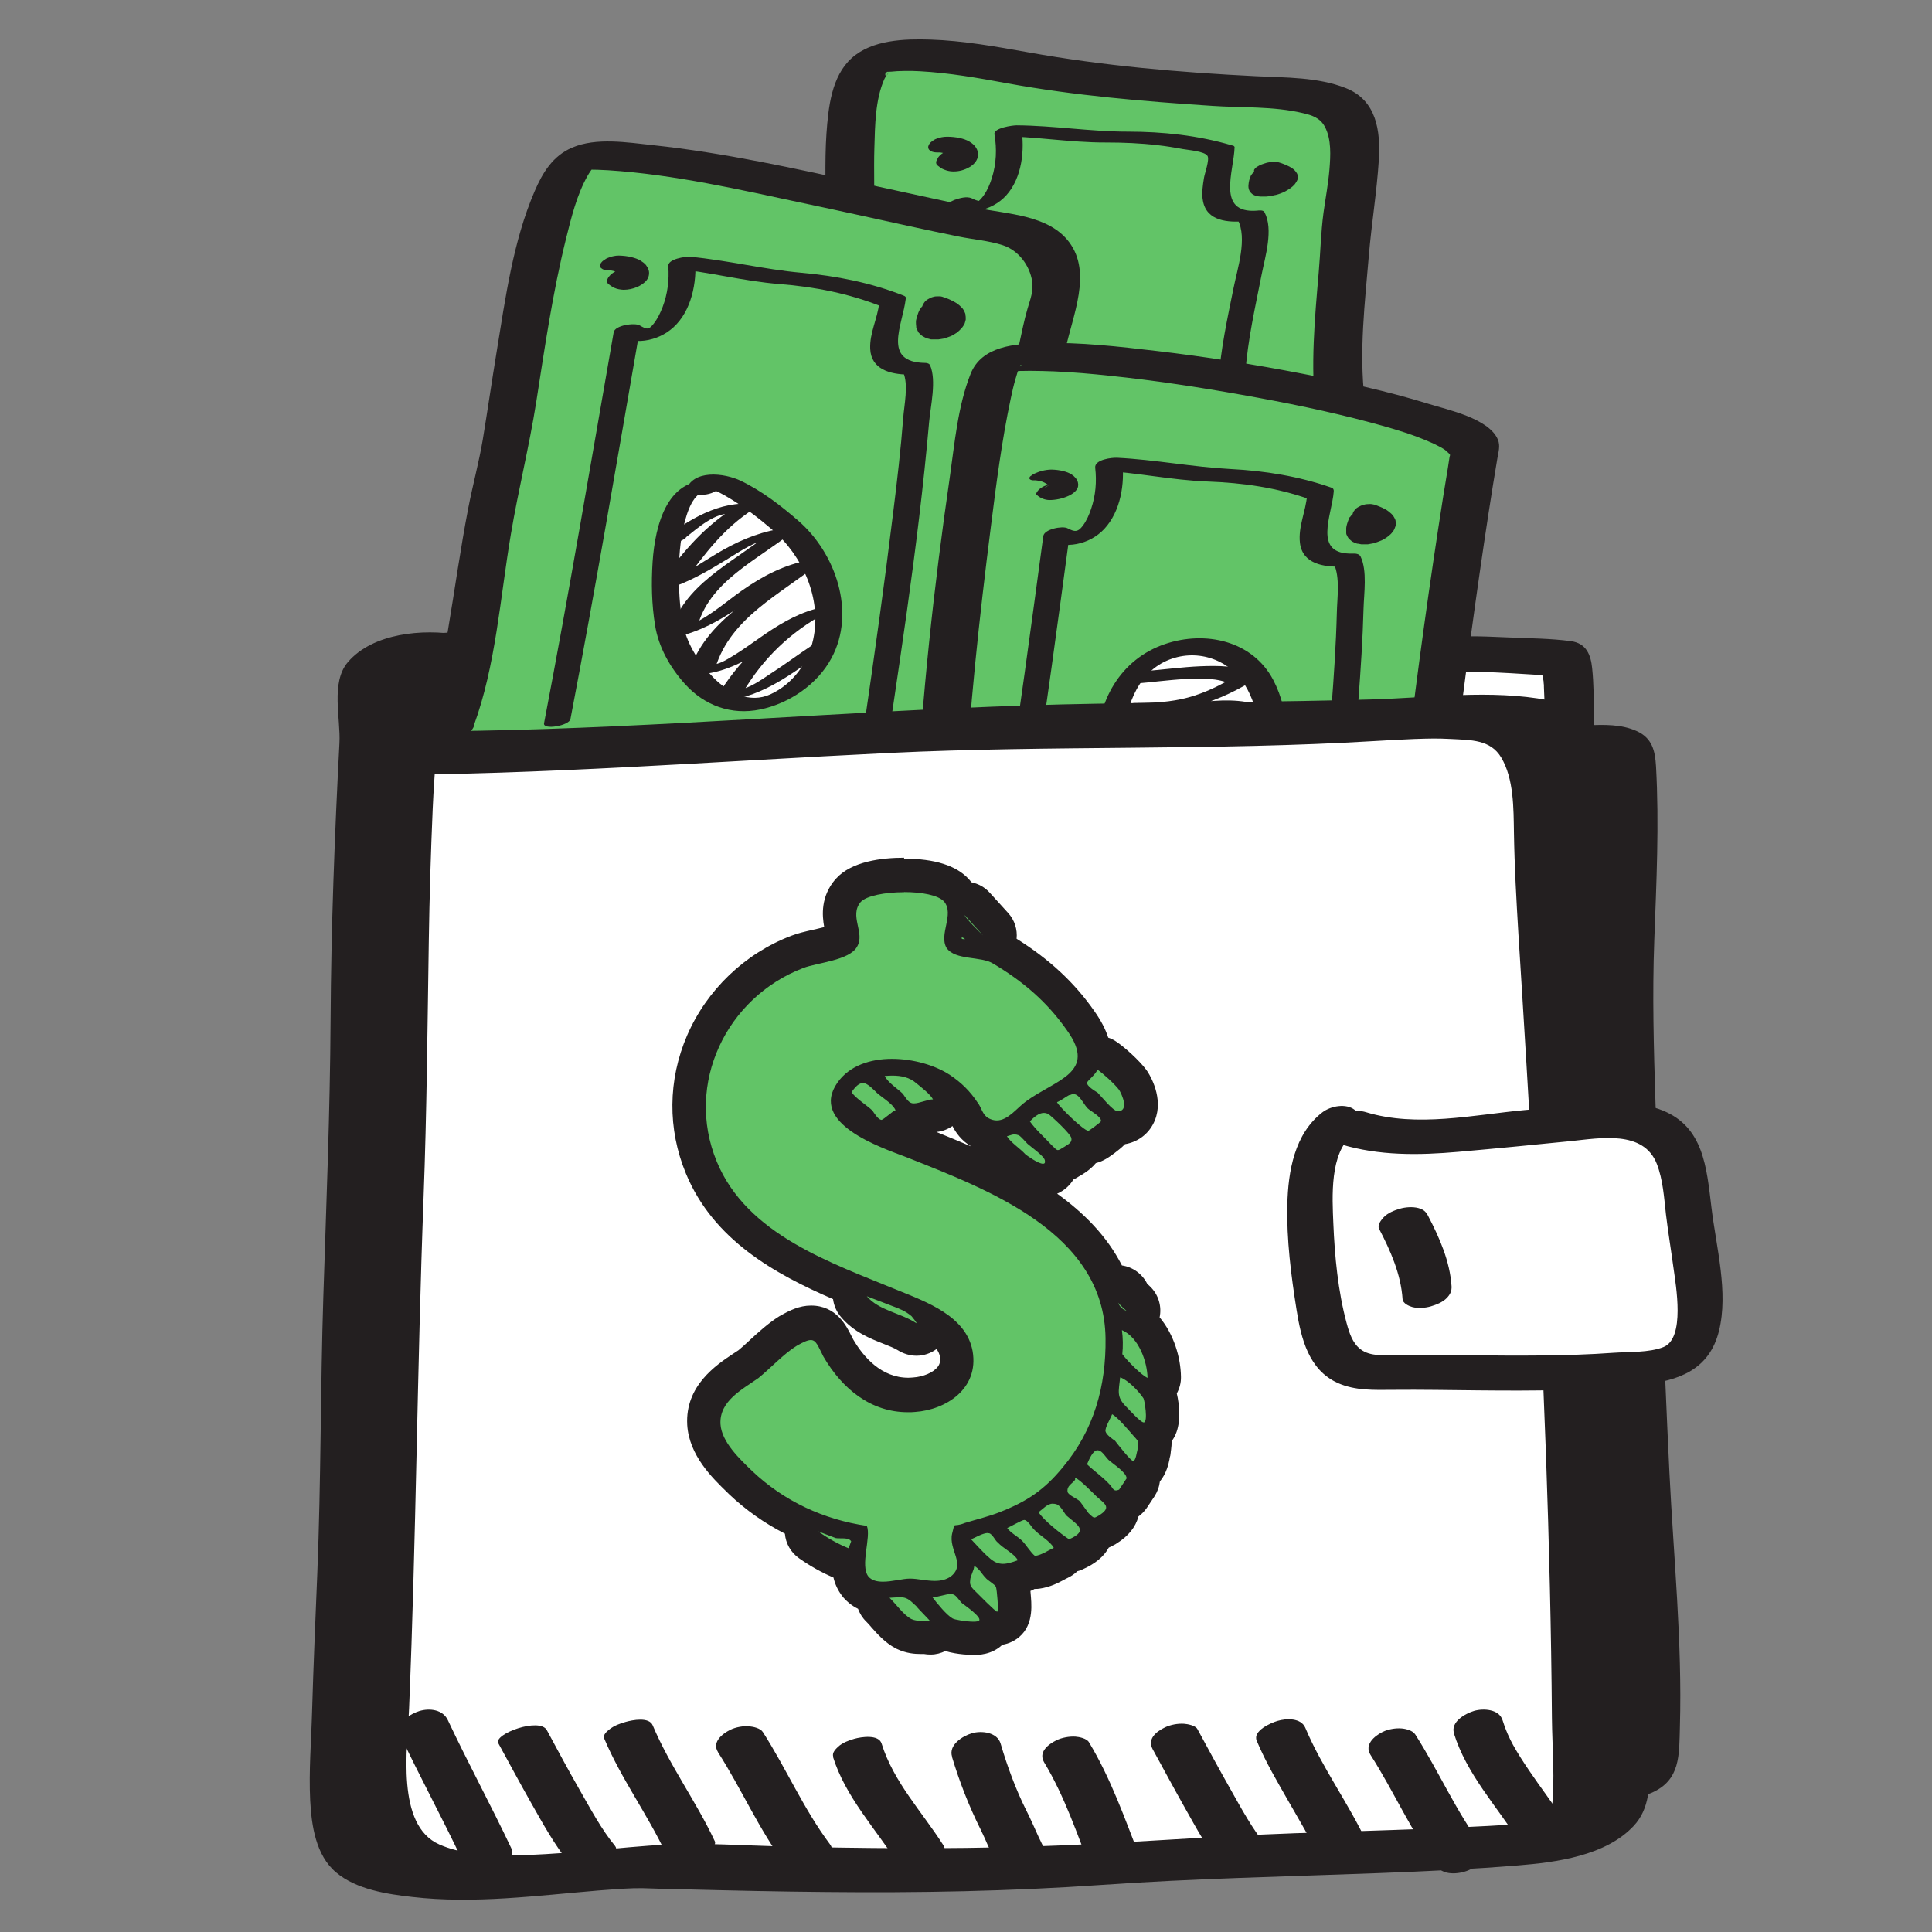 <svg xmlns="http://www.w3.org/2000/svg" id="Layer_1" viewBox="0 0 144 144"><rect x="0" y="0" width="144" height="144" fill="#808080" stroke="none"/><defs><style>.cls-1,.cls-2{fill:#231f20;}.cls-3,.cls-4{fill:#62c467;}.cls-4,.cls-2,.cls-5{fill-rule:evenodd;}.cls-5{fill:#fff;}</style></defs><g><path class="cls-5" d="m104.48,52.77c-.26-3.85-.67-4.54,11.97-3.66.79.05.35,5.49.79,8.08"></path><path class="cls-1" d="m106.3,52.29c-.02-.23-.03-.47-.05-.7.03.46,0,.05,0-.05,0-.12,0-.24-.01-.36,0-.34.09-.68.1-1.01,0-.06-.18.34-.02.09.03-.05.08-.13.1-.19.04-.14-.29.37-.06.12.21-.23-.37.3-.12.1.26-.21.14.05-.16.08.06,0,.19-.08.24-.12.14-.09-.58.17-.13.05.13-.03.27-.07.4-.1.42-.11-.46.05-.07.01.13-.01.26-.04.39-.05.38-.04.75-.06,1.13-.08.42-.01.84-.02,1.26-.02.08,0,.34,0-.04,0,.15,0,.3,0,.45,0,.27,0,.53.01.8.02,1.37.05,2.75.13,4.12.22.35.02.71.09,1.05.07.59-.03-.97-.7-.75-.39.1.14-.07-.15-.07-.16.02.31.16.65.19.97,0,.08.01.16.02.24.01.15.01.17,0,.05,0,.09.01.18.01.27.01.25.02.49.03.74.02.64.03,1.29.04,1.93.03,1.21.05,2.43.25,3.63.14.88,1.51.89,2.14.72.76-.2,1.64-.81,1.49-1.7-.36-2.21-.12-4.55-.36-6.86-.1-1-.43-1.86-1.57-2.02-1.52-.21-3.11-.21-4.64-.28-2.09-.09-4.24-.2-6.31.19-1.3.25-2.68.86-3.3,2.1-.51,1.04-.28,2.32-.21,3.42.02.34.5.62.76.71.42.15.95.12,1.38,0,.83-.22,1.55-.79,1.49-1.7h0Z"></path></g><g><g><g><path class="cls-4" d="m63.3,16.29c.13-2.54-.5-10.55,1.92-11.71,3.02-1.45,12.12.94,15.44,1.29,3.97.41,7.88.71,11.81.95,2,.13,6.2.07,7.52,1.32,1.88,1.78.49,6.5.4,8.35-.21,4.44-1.06,9.28-.49,13.77-6.46.82-14.7-1.04-21.36-1.73"></path><path class="cls-1" d="m65.13,16.1c.07-1.68-.01-3.37.04-5.06s.06-3.61.75-5.16c.11-.24.31-.43.39-.62-.37.8-.43.05-.17.14-.19-.07.12-.04.29-.06.49-.06,1.46-.07,2.13-.03,2.19.12,4.36.5,6.52.9,5.05.92,10.12,1.34,15.25,1.68,2.22.15,4.6.02,6.78.54.69.16,1.29.36,1.64,1.02.5.94.42,2.17.34,3.18-.09,1.07-.29,2.13-.44,3.2-.2,1.48-.23,2.99-.36,4.47-.3,3.48-.62,6.96-.22,10.44l2.03-1.64c-6.96.82-14-1-20.9-1.74-.79-.08-2,.29-2.38,1.05s.35,1.21,1.04,1.28c7.23.77,14.52,2.58,21.82,1.72.81-.1,2.15-.61,2.03-1.64-.42-3.59.02-7.18.32-10.76.2-2.36.59-4.71.74-7.07.14-2.21-.18-4.47-2.45-5.37-2.09-.83-4.48-.78-6.69-.89-5.7-.28-11.37-.77-16.99-1.78-2.41-.43-4.85-.87-7.3-.95-1.93-.06-4.34.01-5.86,1.38s-1.74,3.71-1.88,5.62c-.15,2.17-.02,4.35-.11,6.52-.07,1.68,3.6,1.03,3.66-.37h0Z"></path></g><g><path class="cls-4" d="m33.48,54.35c1.5-3.95,2.56-14.91,3.8-19.39,1-3.61,2.77-23.1,6.41-23.33,6.36-.39,23.16,4.01,31.82,5.59,2.4.44,3.88,2.99,2.99,5.14-.76,1.84-6.5,32.07-6.9,38.02"></path><path class="cls-1" d="m35.3,54.12c1.66-4.51,1.98-9.61,2.78-14.32.55-3.28,1.36-6.5,1.88-9.79.64-4.09,1.23-8.2,2.23-12.23.39-1.57.8-3.25,1.6-4.67.14-.25.31-.48.48-.72.06-.08.27-.15.03-.04-.64.27-1.58.3-.53.29.52,0,1.03.02,1.55.05,4.9.31,9.79,1.44,14.59,2.46,2.62.55,5.23,1.13,7.84,1.7,1.23.27,2.47.53,3.7.78,1.07.22,2.26.31,3.3.65,1.16.38,2,1.5,2.18,2.69.11.73-.14,1.34-.34,2.02-.26.88-.43,1.78-.63,2.68-.77,3.56-1.46,7.14-2.14,10.72-.91,4.78-1.78,9.58-2.59,14.38-.55,3.26-1.18,6.55-1.42,9.86-.1,1.45,3.55.74,3.63-.46.22-3.05.79-6.09,1.29-9.11.75-4.51,1.56-9.01,2.41-13.51.72-3.84,1.46-7.68,2.27-11.5.54-2.54,2-5.71.28-8-1.53-2.04-4.6-2.08-6.89-2.56-2.74-.57-5.48-1.18-8.21-1.77-5.26-1.14-10.56-2.33-15.92-2.9-1.89-.2-4.22-.59-6.02.18-1.44.61-2.21,1.87-2.8,3.25-1.61,3.73-2.18,7.98-2.83,11.95-.36,2.2-.68,4.4-1.04,6.59-.29,1.71-.75,3.38-1.08,5.09-.58,3.01-1,6.05-1.51,9.08-.43,2.55-.8,5.2-1.7,7.64-.43,1.18,3.19.74,3.63-.46h0Z"></path></g><g><path class="cls-4" d="m104.86,65.48c-11.61-2.19-23.22-3.31-34.8-5.39.36-7.31,2.82-32.18,4.48-33.1,3.32-1.86,35.87,3.5,35.34,6.66-1.65,9.81-3.25,22.21-4.25,32.1"></path><path class="cls-1" d="m105.98,64.49c-11.54-2.16-23.24-3.33-34.8-5.39l.71.76c.35-6.9,1.1-13.81,1.97-20.66.4-3.18.81-6.38,1.48-9.52.1-.48.21-.96.35-1.44.05-.18.11-.35.16-.53.03-.1.18-.63.12-.34.05-.24.34-.2-.03-.04s-.6.35-.8.42c.29-.1.32-.06-.02,0,.22-.03.43-.06.65-.08.08,0,.16-.01.25-.02.44-.03-.39.01.08,0,.22,0,.44-.01.67-.01.6,0,1.2.02,1.79.04,1.39.06,2.79.18,4.18.33,3.29.34,6.57.84,9.83,1.42s6.39,1.21,9.54,2.05c1.19.32,2.37.65,3.52,1.08.42.16.84.33,1.25.52.18.09.35.18.53.27.15.08.41.27.29.18.11.09.21.2.31.28.16.13.01-.11.07.13.02.09-.03.08.01-.11-.08.33-.11.69-.17,1.02-.12.73-.24,1.47-.36,2.2-.5,3.18-.97,6.36-1.41,9.55-.89,6.44-1.67,12.9-2.32,19.37-.15,1.45,3.51.78,3.64-.45.62-6.1,1.35-12.2,2.18-18.28.41-3.01.84-6.01,1.3-9.01.21-1.35.42-2.69.65-4.04.08-.49.24-.96.04-1.43-.67-1.58-3.76-2.22-5.17-2.66-3.07-.95-6.22-1.63-9.37-2.24-3.61-.7-7.24-1.27-10.9-1.7-2.82-.33-5.69-.66-8.54-.59-1.97.05-4.49.2-5.32,2.3-.95,2.39-1.19,5.19-1.55,7.71-1.19,8.18-2.09,16.47-2.51,24.73-.02.45.27.68.71.76,11.56,2.06,23.26,3.23,34.8,5.39.84.16,1.95-.08,2.57-.69.53-.51.44-1.14-.35-1.29h0Z"></path></g></g><g><path class="cls-5" d="m90.02,61.33c3.13,2.47,4.83-3.48,4.86-5.63.06-4.6-2.05-7.84-6.37-7.44-4.58.43-6.56,5.11-5.37,9.69.28,1.07,1.9,4.41,3.48,2.61"></path><path class="cls-1" d="m89.24,61.86c1.15.87,2.65.92,3.86.12,1.09-.72,1.7-1.96,2.13-3.16.94-2.59.97-5.68-.34-8.16-1.55-2.92-5.06-3.67-8.05-2.66-3.33,1.12-5.12,4.3-5.04,7.71.04,1.64.41,3.21,1.33,4.58.41.6.96,1.17,1.69,1.36.96.24,1.96-.18,2.61-.88.3-.33.2-.69-.22-.82-.44-.14-1.1.04-1.42.38.05-.06-.15.16-.15.16l.21-.05c.2.02.22.02.06-.02-.12-.13-.33-.22-.46-.36-.38-.39-.68-.88-.92-1.36-.5-1.04-.71-2.22-.73-3.37-.03-2.33.86-5.06,3.15-6.08,2.14-.95,4.6-.18,5.83,1.79,1.15,1.85,1.33,4.37.87,6.46-.24,1.08-.6,2.2-1.24,3.11-.14.2-.3.38-.48.54-.12.11-.19.13-.18.12-.12.04.18.03-.07,0,.15.01-.14-.05-.15-.05-.27-.11-.5-.26-.73-.43-.6-.45-2.41.41-1.57,1.05h0Z"></path></g><path class="cls-1" d="m93.63,59.54c-2.9-.43-6.01.56-8.8-.6l-.98.87c3.6-.66,8.17-.28,10.77-3.39.12-.15.11-.34-.1-.39-1.77-.4-3.56-.22-5.34,0s-3.43.45-5.09-.11l-.98.87c3.96-.7,8.44-.46,11.48-3.56.07-.07.15-.26.02-.33-1.46-.79-3.15-.76-4.75-.61s-3.29.52-4.85.16l-1.23.9c3.38.01,6.58-.77,9.47-2.54.23-.14.63-.43.22-.63-1.21-.58-2.7-.57-4.01-.52-1.38.06-2.75.25-4.12.36-.41.03-1.07.14-1.33.51s.22.46.5.43c1.27-.1,2.54-.28,3.82-.35,1.17-.06,2.44-.1,3.53.42l.22-.63c-1.11.68-2.28,1.25-3.54,1.59s-2.6.41-3.91.41c-.38,0-.89.14-1.2.39-.16.13-.37.43-.03.51,1.64.38,3.31.17,4.96,0,1.43-.15,3.08-.39,4.4.33l.02-.33c-2.37,2.42-6.23,2.05-9.31,2.6-.34.06-.76.17-1.01.42-.16.15-.23.36.04.45,1.73.58,3.55.48,5.33.27,1.68-.19,3.43-.55,5.1-.17l-.1-.39c-.97,1.16-2.37,1.58-3.81,1.82-1.59.26-3.21.32-4.79.61-.23.04-1.7.57-.98.87,2.94,1.22,6.11.21,9.15.67.45.07,1.06-.1,1.42-.38.31-.25.25-.49-.15-.55h0Z"></path><path class="cls-1" d="m42.52,53.58c1.86-9.69,3.5-19.42,5.19-29.14l-1.93.52c1.4.79,3.21.53,4.41-.56,1.35-1.23,1.76-3.34,1.62-5.09l-1.64.7c2.66.25,5.25.95,7.92,1.16s5.18.71,7.61,1.67l-.17-.24c-.13,1.15-.72,2.22-.67,3.4.07,1.54,1.5,1.9,2.82,1.92l-.36-.17c.41.93.07,2.45,0,3.41-.18,2.33-.45,4.66-.74,6.98-.66,5.41-1.42,10.82-2.21,16.22-.28,1.9-.56,3.8-.84,5.7-.08.54,1.9.19,1.98-.33,1.38-9.39,2.91-18.8,3.74-28.26.1-1.17.57-3.12.07-4.25-.06-.13-.24-.17-.36-.17-3.24-.04-1.68-2.82-1.45-4.78.02-.15-.03-.18-.17-.24-2.43-.96-5.02-1.47-7.62-1.7-2.78-.25-5.49-.93-8.27-1.19-.36-.03-1.69.16-1.64.7.08,1.03-.05,2.06-.42,3.04-.17.44-.38.88-.67,1.25-.38.47-.49.44-1.05.12-.37-.21-1.84-.01-1.93.52-1.7,9.72-3.33,19.45-5.19,29.14-.1.52,1.88.19,1.98-.33h0Z"></path><g><path class="cls-5" d="m52.71,36.38c-3.8-.73-3.42,9.42-2.52,11.39,1.92,4.2,5.15,6.12,8.75,3.67,3.82-2.6,3.54-7.82.54-11.4-.7-.84-6.78-5.97-7.38-3.57"></path><path class="cls-1" d="m53.34,35.9c-3.6-.6-4.52,3.28-4.7,5.99-.1,1.56-.07,3.14.18,4.69.26,1.65,1.12,3.17,2.24,4.41,1.46,1.61,3.46,2.33,5.6,1.89s4.26-1.85,5.32-3.84c1.83-3.41.31-7.8-2.46-10.21-1.31-1.14-2.75-2.25-4.32-3-1.19-.57-3.61-.89-4.1.79-.17.58,1.82.3,1.99-.3.1-.35.05-.2-.32-.05-.21.09-.29,0-.19.07.04.03.22.05.27.07.56.16,1.09.46,1.58.76,1.11.67,2.15,1.47,3.13,2.31,2.28,1.96,3.71,5.16,3.05,8.18-.38,1.76-1.53,3.33-3.19,4.09-1.53.7-3.11-.11-4.21-1.21-1.03-1.03-1.95-2.43-2.27-3.87-.25-1.13-.32-2.3-.34-3.45-.02-1.47.07-2.99.46-4.42.16-.57.36-1.17.72-1.65.07-.1.35-.37.35-.37.02-.05.13-.02.05-.03-.01,0-.16.05-.16.06-.06.08-.22,0,.08.05.45.07,1.07-.08,1.42-.38.31-.26.25-.52-.16-.59h0Z"></path></g><path class="cls-1" d="m51.11,40.06c.89-.7,2.22-1.91,3.43-1.76l.07-.38c-2.34,1.51-3.94,3.5-5.54,5.74-.23.32,1.23.04,1.32.01,1.33-.5,2.53-1.21,3.73-1.94,1.1-.67,2.29-1.51,3.6-1.65l-.46-.28c-2.62,2.14-6.45,3.82-7.29,7.42-.09.37.94.13,1.06.09,1.71-.5,3.17-1.4,4.61-2.44,1.28-.93,2.67-2.18,4.28-2.46l-.71-.25c-2.89,2.34-6.66,4.12-7.84,7.92-.06.19.2.2.33.2,1.77,0,3.43-.74,4.89-1.68.75-.48,1.46-1.01,2.2-1.51.64-.43,1.33-.94,2.08-1.16l-.83-.28c-2.8,1.54-5.01,3.59-6.64,6.35-.14.24.49.19.54.19,3.05-.16,5.59-2.41,8.01-4.01.31-.21.26-.37-.11-.39-.43-.03-1.05.14-1.42.38-.97.64-1.9,1.34-2.88,1.97-.78.51-1.76,1.26-2.73,1.31l.54.19c1.53-2.59,3.56-4.52,6.19-5.96.77-.42-.6-.35-.83-.28-1.52.44-2.82,1.25-4.1,2.15-.65.45-1.29.92-1.97,1.33-.5.3-1.05.66-1.64.66l.33.2c1.16-3.73,4.85-5.45,7.68-7.73.44-.35-.62-.26-.71-.25-1.84.32-3.46,1.18-4.98,2.24-1.38.97-2.79,2.29-4.44,2.78l1.06.09c.83-3.53,4.56-5.14,7.13-7.23.35-.29-.33-.3-.46-.28-1.67.18-3.22.79-4.67,1.6s-2.71,1.79-4.21,2.35h1.32c1.47-2.05,2.93-3.96,5.09-5.35.14-.09.4-.34.07-.38-2.55-.31-4.96,1.18-6.88,2.69-.36.28.32.29.46.28.45-.04.98-.18,1.34-.47h0Z"></path><path class="cls-1" d="m46.01,20.29s-.03.02-.04.04l.18-.13s-.02.01-.03.02l.23-.11s-.02,0-.03.01l.26-.09s-.03,0-.04.01l.27-.05s-.04,0-.06,0l.25-.02c-.12,0-.24,0-.35.02-.21.03-.42.09-.62.17-.09.04-.18.08-.27.13-.17.11-.22.15-.35.3-.08.08-.12.19-.17.29-.03.1,0,.18.07.25.14.13.3.24.47.32.22.1.46.14.69.15.34,0,.71-.07,1.02-.21.27-.12.53-.28.71-.51.16-.21.22-.49.15-.74-.04-.14-.12-.27-.2-.38-.11-.14-.25-.23-.4-.33-.21-.13-.44-.2-.67-.26-.31-.08-.63-.11-.95-.12-.13,0-.26.01-.39.04-.14.02-.27.06-.4.12-.12.04-.22.1-.32.18-.09.05-.16.12-.22.2-.07.12-.13.27,0,.39l.13.09c.13.05.26.08.4.07.07,0,.14,0,.2.01l-.22-.02c.19.02.38.05.56.1l-.18-.05c.16.05.32.11.46.2l-.13-.09c.13.08.24.19.32.32l-.07-.12c.06.11.1.23.1.35v-.13c0,.08-.02.16-.05.23l.07-.14s-.05.08-.08.11l.13-.14s-.05.04-.07.06l.18-.13s-.04.02-.06.03l.23-.11s-.04.02-.06.02l.26-.09s-.04.01-.06.02l.27-.05s-.04,0-.07,0l.25-.02s-.06,0-.09,0l.22.02s-.09-.01-.13-.03l.18.05c-.09-.03-.17-.07-.25-.12l.13.09c-.07-.05-.14-.1-.2-.16l.07.25v-.02s-.04.09-.06.14c.02-.05.05-.09.09-.13l-.13.14s.03-.02.04-.03l-.18.13s.03-.02.04-.02l-.23.11s.02,0,.03-.01l-.26.09s.02,0,.03,0l-.27.05s.04,0,.06,0l-.25.02c.23-.01.44-.02.67-.08.29-.08.59-.2.81-.4.1-.09.25-.25.2-.41s-.25-.23-.38-.25c-.25-.04-.51-.02-.74.05s-.49.16-.67.33h0Z"></path><path class="cls-1" d="m68.53,23.12c-.06.11-.1.23-.14.35-.03.09-.05.18-.08.27,0,.03-.01.05-.02.08-.01.05-.02.09-.02.14,0,.04,0,.08,0,.12,0,.08.01.17.02.25,0,.02,0,.04,0,.05,0,.03.01.07.02.1,0,.01.01.03.02.04.03.07.06.13.1.2,0,0,0,.01.01.02.01.03.03.05.05.07,0,.01.02.02.03.03.05.05.11.11.16.16,0,0,.01,0,.02.01.02.02.05.03.07.05,0,0,.01,0,.02.01.07.04.14.08.21.11.01,0,.03.01.04.02.03.01.06.02.08.03.09.02.18.05.28.07.02,0,.03,0,.05,0s.03,0,.05,0c.1,0,.2,0,.3,0,.03,0,.07,0,.1,0s.07,0,.1-.01c.12-.02.25-.04.37-.06.03,0,.07-.02.1-.03.02,0,.03-.01.05-.02.1-.04.2-.07.31-.11.06-.03.13-.05.19-.09.09-.05.18-.11.26-.16.01,0,.03-.02.04-.03.03-.02.05-.04.08-.06.08-.07.16-.15.24-.23.02-.02.04-.05.06-.07,0-.01.02-.02.03-.04.05-.07.1-.14.14-.22.01-.02.03-.05.04-.08,0-.01,0-.03.01-.04.02-.07.04-.14.06-.22,0,0,0-.01,0-.02,0-.03,0-.06,0-.08,0,0,0-.01,0-.02,0-.07,0-.14-.02-.22,0-.01,0-.03,0-.04,0-.03-.01-.06-.02-.09-.03-.09-.08-.18-.13-.27-.02-.03-.04-.06-.06-.09-.07-.08-.15-.16-.23-.23-.03-.03-.07-.06-.11-.09-.09-.07-.18-.13-.28-.18-.19-.1-.38-.2-.58-.27-.08-.03-.15-.06-.23-.08-.12-.05-.24-.07-.36-.06-.14-.01-.27,0-.4.04-.13.03-.26.09-.37.16-.11.06-.2.13-.28.23l-.12.18c-.06.13-.07.26-.04.39l.09.18c.09.11.2.2.34.24.16.05.32.11.48.19.04.02.07.04.11.05l-.19-.1c.12.06.24.14.35.22.02.02.05.04.07.06l-.15-.14c.05.05.1.11.14.17,0,.02.02.03.03.05l-.09-.18c.03.06.05.12.05.18v-.2c-.01.05-.02.11-.03.16l.06-.2c-.01.05-.04.1-.07.15l.12-.18c-.03.05-.07.1-.12.14l.17-.16c-.05.05-.11.1-.18.13l.22-.14c-.06.04-.12.07-.18.09-.02,0-.04.01-.05.02l.26-.1c-.06.02-.13.04-.19.06-.02,0-.04,0-.06.01l.27-.05c-.07.01-.15.02-.22.02h.26c-.06,0-.12,0-.18-.02l.23.06c-.05-.01-.1-.03-.14-.05l.19.1s-.08-.05-.12-.08l.15.14s-.07-.08-.1-.13l.09.18c-.03-.07-.05-.14-.06-.22v.2c0-.1.02-.21.04-.31,0-.03.02-.07.03-.1l-.06.2c.04-.14.1-.27.16-.4.05-.09.07-.19.05-.29,0-.1-.03-.19-.09-.28-.06-.09-.14-.15-.24-.19-.1-.06-.21-.1-.33-.11h-.26c-.19,0-.36.05-.53.14l-.22.14c-.13.09-.22.21-.29.35h0Z"></path><path class="cls-1" d="m76.87,60.14c1.04-6.82,1.96-13.65,2.88-20.49l-1.8.59c1.44.73,3.26.36,4.36-.82,1.22-1.32,1.54-3.37,1.33-5.1l-1.63.75c2.68.14,5.31.72,8,.82s5.16.46,7.6,1.32l-.19-.29c-.09,1.19-.67,2.33-.53,3.54.19,1.58,1.78,1.81,3.11,1.77l-.59-.22c.49,1.01.25,2.59.23,3.67-.06,2.36-.22,4.71-.4,7.06-.33,4.29-.73,8.58-1.19,12.86-.07.66,1.93.27,1.99-.3.47-4.38.88-8.76,1.21-13.15.17-2.26.32-4.52.38-6.78.03-1.13.29-2.83-.22-3.89-.1-.21-.38-.23-.59-.22-3.02.09-1.54-2.86-1.41-4.63.01-.15-.03-.23-.19-.29-2.41-.84-4.95-1.25-7.49-1.38-2.84-.15-5.63-.7-8.47-.84-.39-.02-1.7.13-1.63.75.12,1.03.03,2.06-.3,3.04-.15.45-.34.89-.62,1.27-.38.5-.61.47-1.15.19-.37-.19-1.73.06-1.8.59-.92,6.84-1.84,13.67-2.88,20.49-.1.64,1.9.28,1.99-.3h0Z"></path><path class="cls-1" d="m77.9,36.32s-.02.02-.03.03l.14-.1s-.02.01-.03.02l.19-.1s-.02.01-.03.02l.23-.09h-.01c.12-.04.24-.07.37-.1.13-.03.17-.04.12-.03,0,0-.01,0-.02,0l.25-.03s-.08,0-.12,0c-.3.02-.59.1-.87.19-.33.11-.68.29-.84.61-.03.07-.02.12.04.16.25.23.58.36.92.37.49,0,1-.11,1.45-.32.23-.11.43-.24.58-.44.12-.15.15-.38.1-.56-.06-.24-.26-.45-.46-.58-.18-.12-.4-.2-.61-.25-.29-.08-.59-.11-.89-.12-.24,0-.5.04-.73.1-.13.03-.26.08-.38.13-.11.04-.21.09-.31.15l-.14.1c-.07.05-.1.11-.1.19l.06.07c.09.05.19.07.29.06.09,0,.18,0,.27.02l-.17-.02c.22.02.43.07.63.14l-.12-.04c.21.08.42.2.57.38l-.06-.07c.12.15.19.33.16.53v-.09c0,.09-.04.17-.09.24l.08-.1s-.05.06-.08.08l.14-.1s-.04.02-.06.04l.19-.1s-.03.01-.04.02l.23-.09c-.14.06.29-.09.21-.06-.11.03.34-.07.24-.05,0,0-.02,0-.03,0l.25-.03s-.04,0-.06,0h.22s-.05,0-.08-.01l.17.02c-.06,0-.12-.02-.18-.04l.12.04c-.15-.06-.28-.15-.4-.26l.04.16s.05-.09.08-.13l-.08.1s.04-.04.06-.06l-.14.1s.02-.01.03-.02l-.19.1s.01,0,.02,0l-.23.09h.01c-.12.04-.24.08-.37.1-.22.05-.15.03-.1.02l-.25.03c.14-.02.28-.02.43-.05.28-.05.57-.14.83-.26.14-.07.29-.15.41-.26.06-.04.09-.08.09-.14.02-.05,0-.09-.05-.11-.06-.04-.13-.05-.21-.05-.1-.01-.2-.02-.3,0-.26.03-.53.08-.78.18-.2.07-.4.15-.56.3h0Z"></path><path class="cls-1" d="m100.6,38.53c-.03.06-.06.12-.08.19-.04.11-.09.22-.12.34-.03.1-.05.19-.06.29,0,.04,0,.08,0,.12,0,.07,0,.15,0,.22,0,.02,0,.04,0,.05,0,.03.01.07.02.1,0,.01.01.03.02.04.03.06.06.13.1.19.06.1.16.17.25.25.02.02.05.03.07.05.01,0,.03.01.04.02.07.04.15.07.23.1.03.01.06.02.08.03.01,0,.03,0,.05,0,.09.02.18.03.27.05.03,0,.06,0,.09,0,.1,0,.2,0,.3,0,.02,0,.03,0,.05,0,.03,0,.07,0,.1-.01.11-.02.21-.04.32-.06.02,0,.03,0,.05-.01.03,0,.07-.02.1-.03.12-.04.24-.08.36-.13.03-.01.06-.03.1-.04.02,0,.03-.02.05-.02.09-.05.18-.1.27-.15.12-.07.23-.17.34-.26.05-.04.09-.08.13-.13.05-.07.1-.13.15-.2,0-.01.02-.02.02-.04.01-.02.03-.05.04-.08.03-.07.05-.14.08-.21,0-.01,0-.03.01-.04,0-.03,0-.06,0-.08,0-.08,0-.17-.01-.25,0-.03-.01-.06-.02-.09,0-.01-.01-.03-.02-.04-.03-.07-.06-.13-.1-.19-.02-.03-.04-.06-.06-.09-.03-.03-.05-.06-.08-.09-.02-.02-.03-.03-.05-.05-.06-.05-.13-.11-.19-.16-.09-.07-.18-.13-.28-.18-.06-.03-.12-.06-.18-.09-.13-.06-.26-.11-.39-.16-.08-.03-.15-.06-.23-.08-.12-.03-.24-.05-.36-.04-.14,0-.27.01-.4.05-.13.03-.26.08-.37.15-.11.05-.21.12-.29.21l-.12.16c-.06.11-.08.22-.06.34l.08.15c.09.1.2.16.33.2.12.04.23.08.34.13l-.19-.08c.17.07.34.16.49.26.03.02.07.05.1.08l-.14-.12c.07.06.14.13.19.2.01.02.02.04.03.06l-.08-.15c.03.05.05.11.05.17,0,.02,0,.03,0,.05v-.17c0,.06-.01.12-.04.18l.06-.17c-.02.06-.05.11-.09.16l.12-.16c-.04.05-.08.1-.13.14l.18-.15c-.05.05-.11.08-.17.12l.22-.12c-.07.04-.14.07-.21.09l.26-.09c-.07.02-.14.04-.21.06l.27-.05c-.07.01-.13.02-.2.02h.26c-.06,0-.11,0-.17-.02l.23.04c-.05,0-.1-.02-.15-.04l.19.08s-.1-.05-.14-.08l.14.12s-.09-.09-.12-.14l.08.15c-.03-.06-.05-.13-.06-.19,0-.02,0-.04,0-.07v.17c0-.13.03-.27.06-.39.01-.05.03-.09.04-.13l-.06.17c.03-.09.07-.17.11-.26.05-.08.07-.16.06-.25,0-.09-.02-.17-.08-.23-.06-.08-.14-.13-.23-.16-.1-.05-.21-.08-.32-.08h-.26c-.19.02-.36.07-.53.15l-.22.12c-.12.08-.22.18-.3.31h0Z"></path><path class="cls-1" d="m70.54,15.45c1.45.67,3.38.31,4.46-.89,1.18-1.31,1.4-3.41,1.11-5.08l-1.65.67c2.66.01,5.3.48,7.96.47,1.29,0,2.58.05,3.85.2.63.07,1.26.17,1.89.29.37.07,1.63.16,1.84.51.17.27-.21,1.31-.26,1.63-.09.56-.19,1.16-.08,1.72.28,1.53,1.87,1.62,3.15,1.52l-.56-.12c.74,1.39-.02,3.65-.3,5.06-.47,2.31-.97,4.61-1.13,6.96-.02.26,1.96.04,2-.54.17-2.51.74-4.95,1.22-7.41.26-1.32.89-3.34.21-4.62-.09-.18-.41-.14-.56-.12-3.07.24-1.71-2.97-1.67-4.75-.04-.07-.1-.11-.18-.11-2.52-.75-5.17-1.03-7.79-1.03-2.77,0-5.51-.45-8.28-.47-.29,0-1.73.19-1.65.67.19,1.08.14,2.2-.19,3.25-.14.45-.33.91-.61,1.3-.12.17-.26.34-.43.47-.16.12-.12.1.12-.04-.2-.04-.4-.11-.58-.21-.38-.17-.92-.01-1.29.12-.08.03-.91.41-.6.55h0Z"></path><path class="cls-1" d="m70.55,11.37s-.03.02-.04.04l.18-.14s-.03.02-.04.03l.22-.12s-.03.01-.04.02l.26-.09s-.03,0-.04.01l.27-.05s-.08,0-.12.01c-.21.02-.44.08-.63.17-.17.08-.36.18-.5.32-.06.06-.13.13-.17.21s-.08.16-.12.25c-.02.11,0,.2.07.28.15.12.31.25.49.32.22.09.46.15.7.15.23,0,.42-.02.64-.08s.4-.14.59-.25.36-.26.47-.43c.07-.11.13-.24.15-.37s.01-.27-.03-.4c-.1-.32-.35-.55-.63-.71-.21-.12-.45-.2-.69-.25-.31-.07-.63-.1-.95-.1-.27,0-.54.05-.79.15-.12.04-.22.11-.32.18-.09.06-.16.13-.22.22l-.07.15c-.02.11,0,.2.07.28l.13.1c.13.06.27.09.41.09.16,0,.31,0,.47.03l-.22-.03c.16.02.33.05.48.11l-.18-.06c.14.05.26.11.38.19l-.13-.1c.1.08.2.17.26.28l-.07-.13c.05.1.09.2.09.31v-.15c0,.08-.02.15-.05.22l.07-.15s-.04.08-.07.12l.13-.15s-.04.05-.07.07l.18-.14s-.04.03-.06.04l.22-.12s-.04.02-.07.03l.26-.09s-.04.01-.07.02l.27-.05s-.05,0-.08,0h.25s-.07-.01-.1-.02l.22.03c-.05,0-.1-.02-.16-.04l.18.06c-.11-.04-.21-.1-.3-.16l.13.1s-.06-.05-.09-.07l.07.28v-.02c-.01.05-.04.1-.06.15.02-.05.05-.09.08-.13l-.13.15s.03-.03.05-.04l-.18.14s.02-.02.04-.02l-.22.12s.02,0,.03-.01l-.26.09s.03,0,.05-.01l-.27.05c.15-.03.29-.04.44-.07.16-.04.3-.1.44-.17.14-.07.26-.15.37-.26s.24-.28.19-.45-.24-.26-.39-.29c-.24-.05-.51-.03-.75.04s-.49.17-.67.34h0Z"></path><path class="cls-1" d="m93.24,13.07c-.05.12-.09.24-.13.36-.03.13-.05.26-.06.4,0,.08,0,.16.02.23.01.06.04.12.07.18.03.04.06.08.09.12,0,.01.02.02.03.03.02.02.04.04.06.06s.05.03.07.05c.06.03.13.07.2.09.03,0,.06.02.09.02.09.02.18.04.27.04.02,0,.03,0,.05,0,.09,0,.18,0,.26,0,.03,0,.07,0,.1,0,.11-.01.23-.02.35-.04.11-.02.21-.04.32-.07.02,0,.03,0,.05-.01s.03,0,.05-.01c.1-.03.21-.06.31-.1.11-.04.22-.09.32-.14.03-.01.06-.03.09-.05.02,0,.03-.02.05-.03.08-.04.15-.09.23-.14.03-.02.06-.04.08-.06.01-.01.03-.02.04-.03.06-.05.12-.09.17-.15.05-.04.09-.09.12-.14.06-.08.12-.17.16-.27,0-.03.02-.05.02-.08,0-.05.01-.1.01-.15,0-.01,0-.03,0-.04,0-.06-.02-.12-.04-.17-.01-.03-.03-.06-.05-.09-.04-.06-.08-.12-.13-.17-.06-.07-.13-.12-.2-.17-.13-.09-.27-.16-.41-.22-.13-.06-.26-.11-.4-.16-.08-.03-.15-.05-.23-.07-.09-.03-.19-.04-.28-.03-.12,0-.24,0-.36.03-.14.02-.27.05-.4.1-.12.04-.25.08-.36.14l-.19.11c-.09.06-.16.13-.21.23v.11c.03.08.09.13.18.15.17.05.35.11.51.18.04.02.08.03.12.05l-.12-.06c.17.08.33.18.46.31.03.03.05.06.07.09l-.06-.09c.06.08.09.17.1.26,0,.02,0,.05,0,.07v-.11c0,.07-.02.14-.05.2-.01.02-.02.04-.03.05l.08-.11s-.07.1-.12.14c-.01.01-.03.02-.04.04l.14-.11c-.05.04-.1.08-.16.11l.19-.11s-.1.05-.15.07l.23-.1s-.09.04-.14.05l.26-.08s-.08.02-.13.03l.27-.06s-.08.02-.12.02l.25-.03s-.08,0-.13,0h.22s-.09,0-.14-.01l.18.03c-.06-.01-.11-.03-.17-.05l.12.06c-.06-.03-.11-.07-.15-.11-.01-.01-.02-.03-.03-.04l.06.09c-.07-.1-.1-.23-.1-.35,0-.04,0-.09,0-.13v.11c0-.16.05-.31.1-.46.02-.05.04-.1.06-.15.03-.06.02-.11-.02-.15-.03-.06-.08-.09-.15-.1-.09-.03-.19-.04-.28-.03-.12,0-.24,0-.36.03l-.27.06c-.17.04-.33.11-.49.18l-.19.11c-.09.06-.16.13-.21.23h0Z"></path></g><g><path class="cls-2" d="m108.82,54.98c3.74,1.47,12.73-2.46,13.03,1.87.49,7.18-.37,14.88-.18,20.35.5,14.59.89,29.26,1.84,43.78.1,1.57.48,10.28-.26,11.59-.9,1.59-5.49,1-6.81,1.01"></path><path class="cls-1" d="m107.55,55.63c2.14.77,4.63.35,6.83.09,1.47-.17,4.59-.97,5.61.55.28.42.29.96.32,1.45.06,1,.09,2,.11,3.01.03,2,0,4-.07,6-.12,3.63-.36,7.26-.25,10.89.26,8.62.55,17.24.91,25.86.29,6.97.85,13.93,1.06,20.9.08,2.48.27,5.12-.14,7.58-.05.32-.1.66-.29.93-.1.14.24-.08-.01,0-.3.09-.68.08-.99.09-1.19.05-2.38-.08-3.57-.09-.56,0-1.76.24-2.07.77-.33.58.29.63.77.63,2.34.01,4.97.34,7.3-.65,2.2-.94,2.08-2.83,2.14-4.94.18-6.31-.47-12.63-.78-18.92-.45-9.19-.74-18.38-1.04-27.58-.13-4.04-.24-8.05-.09-12.1.16-4.32.37-8.66.13-12.98-.07-1.18-.29-2.11-1.44-2.63s-2.45-.48-3.65-.43c-2.59.13-5.74,1.18-8.27.27-.65-.23-1.6.05-2.18.37-.33.18-1.02.69-.35.93h0Z"></path></g><g><path class="cls-5" d="m30.95,56.14l1.37-7.37c-2.67-.07,1.35.4-1.6,0-2.67-.37-1.62,2.67-1.76,5.14-.42,7.55-.69,15.06-.69,22.61,0,9.31-.71,18.64-.7,27.93,0,7.72-.51,15.43-.7,23.14-.08,3.09-.79,9.17,1.88,10.9,4.53,2.93,16.21.49,21.12.63,11.22.33,22.57.57,33.79-.25,10.48-.76,21.04-.64,31.48-1.5,4.58-.38,4.18-2.33,4.17-6.58-.02-22.29-1.39-44.49-2.8-66.62-.17-2.7.41-8.16-1.95-9.77-2.34-1.6-9.98-.77-12.4-.7-5.87.17-11.7.32-17.58.32-18.59,0-37.05,2.12-55.6,2.1"></path><path class="cls-1" d="m34.55,55.55c.46-2.46.91-4.91,1.37-7.37.14-.76-.63-1.02-1.28-1.03-2.25-.05-4.91.15-6.61,1.83-.37.36-.42.74-.09,1.11.28.33,1.27.41,1.6.46,1.3.18,2.89-.27,4.04-.79.76-.35,1.88-.84,1.91-1.8h0c.02-.48-1.1-.61-1.31-.65-2.64-.45-6.38-.14-8.25,2.04-1.3,1.51-.53,4.21-.63,6.03-.36,6.88-.62,13.75-.66,20.64s-.32,13.73-.54,20.6-.17,13.75-.45,20.63c-.14,3.44-.29,6.89-.39,10.33-.06,2.2-.25,4.42-.14,6.62.1,1.86.41,4.08,1.93,5.36s3.81,1.62,5.68,1.83c4.6.53,9.27-.1,13.85-.48.89-.07,1.77-.14,2.66-.17.23,0,.45,0,.68-.01-.88,0-.04,0,.12.01.98.04,1.95.06,2.93.08,3.53.09,7.06.17,10.59.2,6.86.07,13.73-.05,20.57-.53s13.78-.62,20.68-.88c3.44-.13,6.88-.29,10.31-.57,2.86-.23,6.55-.71,8.64-2.94,1.22-1.3,1.2-3.04,1.2-4.72,0-3.08-.03-6.16-.07-9.23-.19-13.75-.85-27.5-1.65-41.22-.37-6.4-1.08-12.86-1.13-19.27-.02-2.11.09-4.38-.64-6.39-.69-1.9-2.17-2.72-4.06-3.08-4.33-.82-8.81-.18-13.18-.06-6.85.2-13.7.2-20.56.32-13.63.23-27.21,1.42-40.83,1.88-3.44.12-6.89.18-10.33.18-1.49,0-3.87.59-4.85,1.8-1.03,1.3.92,1.45,1.79,1.45,12.97,0,25.9-1.02,38.85-1.64,12.07-.58,24.17-.16,36.23-.89.97-.06,1.94-.11,2.91-.15,1.22-.04,1.68-.05,2.69,0,1.51.08,2.96.04,3.76,1.38.95,1.59.92,3.82.95,5.61.04,2.5.18,4.99.33,7.49.82,12.97,1.59,25.95,2.06,38.94.23,6.51.39,13.02.44,19.53.02,2.26.25,4.66-.02,6.91-.04.33-.11.67-.23.99-.13.35-.18.47-.29.5.13-.04.48-.32.55-.37-.06.03,1.35-.45.8-.3-.35.1.78.13-.03-.02.63.12-.66.04-.76.05-6.38.49-12.79.63-19.18.85s-13.08.79-19.63.99-12.55.14-18.82-.01c-2.74-.07-5.5-.27-8.24-.14-1.98.09-3.96.31-5.93.48s-4.46.35-6.27.32c-1.53-.03-3.31-.11-4.87-.8-3.26-1.43-2.38-7.23-2.26-10.15.53-12.69.6-25.39,1.08-38.08.24-6.38.29-12.75.39-19.14.05-3.28.15-6.55.29-9.82.12-2.89.48-5.85.34-8.74-.04-.84-.06-1.63,0-2.45l.07-.2c.45-.84-.24-.63-2.08.64-2.79,1.06-2.78.73-1.59.9.19.03.37.05.56.08l-1.31-.64h0c1.99-.86,3.97-1.73,5.96-2.59-.35-.05.72.18.37.07-.38-.12.05-.05.21.14l-.09,1.11h.01c-.99.48-1.98.98-2.96,1.48-1.66.2-2.17.3-1.54.28.18,0,.12,0-.18,0l-1.28-1.03-1.37,7.37c-.25,1.37,2.22,1.07,2.97.94.95-.17,1.9-.44,2.77-.88.46-.24,1.36-.68,1.46-1.23h0Z"></path></g><g><path class="cls-5" d="m100.89,84.1c4.23,1.36,9.93.06,14.3-.18,2.3-.12,5.91-.89,8.08.17s2.28,3.7,2.66,6.75c.28,2.2,1.02,5.75.6,7.97-.54,2.79-1.93,2.88-4.47,3.15-6.31.65-12.75.25-19.09.34-3.98.06-4.31-2.43-4.92-7-.43-3.23-1.1-9.61,1.65-11.56"></path><path class="cls-1" d="m99.94,85.29c2.85.86,5.81.82,8.76.56s5.6-.52,8.39-.8c2.16-.22,5.41-.84,6.4,1.7.46,1.18.54,2.52.68,3.76.16,1.33.38,2.65.56,3.98s.89,5.25-.74,5.91c-1.07.43-2.62.35-3.74.43-1.79.13-3.58.18-5.38.2-3.6.04-7.19-.07-10.79-.04-.87,0-1.93.15-2.68-.43-.6-.46-.84-1.24-1.03-1.94-.64-2.37-.89-4.98-.99-7.43-.08-1.94-.29-5.28,1.45-6.62.61-.47.8-1.32.15-1.84s-1.79-.3-2.41.17c-2.09,1.61-2.56,4.4-2.62,6.89-.06,2.62.28,5.27.69,7.85.34,2.14.91,4.47,3.07,5.44,1.3.58,2.72.52,4.11.51,2.12-.02,4.25.02,6.37.04,4.08.04,8.16.03,12.22-.42,2.71-.3,4.99-1.11,5.71-4s-.2-6.23-.56-9.22-.59-5.99-3.63-7.22c-1.64-.67-3.56-.61-5.29-.47s-3.35.28-5.03.44c-3.82.36-8.02,1.3-11.78.16-.81-.25-1.83-.07-2.37.64-.46.59-.33,1.5.47,1.74h0Z"></path></g><path class="cls-1" d="m102.79,91.59c.85,1.63,1.63,3.39,1.75,5.25.02.31.5.52.73.58.42.11.96.07,1.37-.05s.9-.31,1.21-.64c.24-.26.36-.5.34-.86-.12-1.86-.9-3.62-1.75-5.25-.17-.33-.36-.48-.73-.58-.42-.11-.96-.07-1.37.05s-.9.31-1.21.64c-.18.2-.49.57-.34.86h0Z"></path><path class="cls-1" d="m29.76,129.18c1.53,3.26,3.21,6.32,4.72,9.53.37.78,1.35.91,2.12.68.53-.16,1.88-.85,1.5-1.65-1.53-3.23-3.2-6.3-4.72-9.53-.37-.79-1.35-.91-2.12-.68-.53.16-1.87.85-1.5,1.65h0Z"></path><path class="cls-1" d="m37.14,129.93c.82,1.5,1.63,3.01,2.47,4.49s1.72,3.09,2.82,4.44c.16.2.74.18.94.17.46-.02.98-.13,1.41-.31.37-.15,1.49-.61,1.05-1.15-1-1.21-1.84-2.79-2.66-4.22s-1.62-2.92-2.41-4.39c-.54-.99-3.99.29-3.62.97h0Z"></path><path class="cls-1" d="m45.03,129.57c1.27,3.02,3.25,5.68,4.63,8.64.3.64,1.49.41,2.01.26.43-.12.87-.28,1.22-.56.16-.13.5-.42.39-.67-1.38-2.96-3.36-5.62-4.63-8.64-.27-.65-1.51-.4-2.01-.26-.43.12-.87.28-1.22.56-.17.13-.5.41-.39.67h0Z"></path><path class="cls-1" d="m53.52,130.61c1.75,2.73,3.05,5.76,5,8.36.5.67,1.79.48,2.43.16.57-.28,1.44-.97.91-1.67-1.95-2.6-3.25-5.63-5-8.36-.18-.29-.71-.4-1.01-.43-.45-.04-1.01.06-1.42.26-.62.31-1.38.93-.91,1.67h0Z"></path><path class="cls-1" d="m62.08,130.93c.93,3,3.19,5.38,4.85,7.98.15.24.75.28.97.28.46,0,1-.1,1.42-.29.52-.23,1.41-.71.99-1.37-1.58-2.48-3.71-4.71-4.6-7.57-.22-.71-1.53-.5-2.03-.36-.42.12-.88.29-1.21.59-.19.18-.46.44-.37.74h0Z"></path><path class="cls-1" d="m70.95,130.93c.56,1.87,1.27,3.69,2.14,5.43.05.11.26.56.11.22.06.15.13.29.2.44.14.32.28.64.43.96.32.69.63,1.43,1.12,2.01.57.69,1.72.67,2.46.28.6-.32,1.45-1.16.85-1.89-.19-.23-.35-.48-.49-.74-.04-.07-.08-.14-.11-.21-.01-.02-.12-.24-.06-.12.07.14-.09-.2-.09-.19-.04-.08-.07-.16-.11-.23-.3-.66-.59-1.33-.92-1.98-.75-1.49-1.41-3.27-1.9-4.95-.25-.85-1.42-.99-2.15-.77-.69.21-1.74.86-1.47,1.74h0Z"></path><path class="cls-1" d="m77.82,131.35c1.54,2.55,2.48,5.4,3.56,8.16.3.78,1.42.77,2.09.57.52-.15,1.83-.75,1.53-1.54-1.15-2.96-2.19-5.96-3.84-8.69-.17-.28-.72-.39-1-.41-.45-.03-1.01.07-1.42.27-.63.31-1.36.89-.92,1.64h0Z"></path><path class="cls-1" d="m85.91,130.37c.81,1.48,1.61,2.97,2.44,4.44s1.66,3.02,2.74,4.33c.53.64,1.77.44,2.42.13.53-.25,1.48-.94.92-1.62-1.08-1.31-1.91-2.86-2.74-4.33s-1.64-2.96-2.44-4.44c-.15-.28-.74-.38-1-.4-.46-.03-1.01.07-1.42.27-.65.31-1.33.86-.92,1.62h0Z"></path><path class="cls-1" d="m93.67,129.75c.66,1.58,1.54,3.06,2.39,4.55s1.57,2.66,2.24,4.1c.34.74,1.4.71,2.08.51.43-.13.89-.31,1.2-.64.19-.2.48-.55.34-.85-1.4-3.02-3.37-5.64-4.63-8.64-.32-.75-1.42-.71-2.08-.51-.47.14-1.86.73-1.54,1.48h0Z"></path><path class="cls-1" d="m102.15,130.8c1.75,2.73,3.05,5.76,5,8.36.51.68,1.78.51,2.43.18.59-.29,1.43-.99.9-1.71-1.95-2.6-3.25-5.63-5-8.36-.19-.29-.71-.42-1.01-.44-.45-.04-1.02.06-1.42.26-.64.32-1.37.96-.9,1.71h0Z"></path><path class="cls-1" d="m108.36,129.18c.94,3.04,3.19,5.43,4.87,8.07.19.3.7.44,1.02.48.45.05,1.02-.05,1.43-.26.66-.33,1.36-1.02.88-1.78-.82-1.28-1.75-2.48-2.6-3.74-.42-.62-.83-1.25-1.19-1.9-.28-.51-.56-1.12-.78-1.84-.26-.83-1.43-.89-2.12-.69-.63.19-1.76.8-1.5,1.66h0Z"></path><g><path class="cls-3" d="m72.55,122.17s-1.49-.03-2.17-.4c0,0-.07-.04-.11-.06-.23.27-.57.43-.93.44,0,0-.01,0-.02,0-.11,0-.22-.01-.32-.04h-.42c-.29,0-.74-.02-1.22-.26-.63-.34-1.09-.86-1.5-1.32-.15-.17-.3-.34-.45-.49-.27-.26-.4-.62-.38-.98-.52-.12-.94-.37-1.26-.74-.39-.5-.53-1.07-.55-1.65h0c-.16,0-.32-.03-.47-.09-.83-.34-1.7-.82-2.51-1.39-.5-.35-.67-1-.42-1.55-1.71-.77-3.28-1.81-4.65-3.1l-.13-.13c-1.06-1.02-2.5-2.43-2.61-4.2-.12-2.21,1.67-3.4,2.86-4.19.17-.12.34-.23.5-.34.25-.2.57-.5.9-.81.64-.59,1.31-1.21,2.01-1.64.7-.4,1.19-.61,1.71-.61,1.11,0,1.55.9,1.88,1.55l.18.36c.9,1.55,2.56,3.47,5.19,3.47.14,0,.29,0,.43-.02,1.14-.08,2.19-.56,2.75-1.27.4-.5.53-1.09.41-1.8-.17-.93-.85-1.61-1.73-2.16-.02.12-.05.25-.11.38-.21.44-.66.72-1.14.72-.24,0-.5-.08-.7-.21-.36-.23-.81-.41-1.28-.59-.9-.35-1.92-.75-2.68-1.65-.31-.37-.38-.87-.2-1.3-4.35-1.81-9.16-4.22-11.15-9.05-1.24-3-1.21-6.3.09-9.31,1.33-3.09,3.91-5.56,7.08-6.77.38-.15.87-.26,1.39-.38.57-.13,1.75-.4,1.98-.67.04-.11-.04-.45-.08-.66-.15-.69-.39-1.83.48-2.86.96-1.06,3.24-1.17,4.18-1.17,1.32,0,3.08.19,3.91,1.12.17.2.29.41.38.61.08-.02.16-.02.24-.02.35,0,.69.15.93.41l1.36,1.51c.43.47.43,1.18.02,1.66.15.06.3.14.45.23,2.56,1.53,4.37,3.17,5.87,5.32.62.86.96,1.65,1.01,2.4.08-.02.16-.02.24-.02.24,0,.48.07.69.2.51.33,1.52,1.25,1.94,1.82.22.34.99,1.67.41,2.74-.29.54-.84.85-1.51.86,0,0-.1,0-.14,0-.17.36-.5.6-.84.86-.51.38-.8.58-1.23.58,0,0-.11,0-.15,0-.23.54-.73.84-.94.97l-.26.15c-.17.1-.39.24-.69.29-.06.25-.18.43-.27.54-.26.32-.66.5-1.09.5-.96,0-2.2-1.07-2.21-1.08-.02-.02-.05-.05-.07-.07-.1-.11-.25-.24-.41-.37-.38-.32-.82-.69-1.08-1.14-.11-.18-.17-.39-.17-.59-.24-.05-.47-.14-.7-.26-.66-.36-.93-.94-1.09-1.29-.03-.06-.06-.13-.09-.18-.35-.53-.7-.94-1.11-1.29.06.3.01.62-.15.9-.22.37-.62.6-1.06.61-.09.01-.22.06-.35.1-.33.1-.7.2-1.09.2-.12,0-.24-.01-.35-.03-.14.2-.33.35-.55.44-.08.05-.16.13-.25.19-.17.14-.34.27-.52.38.47.2.89.35,1.18.47l.37.14.58.23c5.19,2.06,11.95,4.75,14.25,10.35.13-.04.26-.07.39-.07,0,0,.01,0,.02,0,.56,0,1.04.37,1.2.89.07.06.39.35.39.35.44.43.51,1.11.16,1.62-.02.02-.03.04-.05.07,1.29,1.08,1.8,2.97,1.82,4.17,0,.38-.16.74-.45.98.22.52.5,2.02.16,2.79-.11.25-.28.46-.5.6.09.24.11.52.05.89,0,.06-.02.14-.03.25,0,.09-.03.18-.05.27l-.02.08c-.08.38-.21,1.04-.75,1.4.01.08.02.16.02.25,0,.25-.07.5-.21.71l-.56.84c-.13.2-.32.36-.54.45-.07.03-.14.06-.21.08,0,.07,0,.14,0,.22-.07.89-.84,1.37-1.13,1.55l-.18.1c-.14.08-.36.2-.67.23-.2.94-1.16,1.35-1.53,1.51-.16.07-.33.1-.5.1-.01,0-.03,0-.04,0-.13.24-.34.43-.59.54-.11.05-.22.11-.33.17-.37.2-.83.45-1.41.53-.06,0-.11.01-.17.01-.12,0-.25-.02-.37-.06-.13.14-.29.24-.47.31-.3.11-.61.22-.94.29.02.04.04.09.06.14,0,.02.65,2.21-.2,3.13h0c-.07.07-.15.14-.23.19-.04.02-.11.06-.11.06-.17.09-.37.13-.57.13-.08,0-.15,0-.22-.01-.03.06-.06.11-.1.16-.03.04-.07.08-.1.12-.39.41-.92.47-1.33.47Z"></path><path class="cls-1" d="m67.39,66.49c1.28,0,2.54.22,2.98.71.78.95-.41,2.44.18,3.45.65.95,2.57.6,3.47,1.17,2.2,1.31,4,2.82,5.51,4.98,2.28,3.17-.84,3.66-3.06,5.29-.67.48-1.33,1.42-2.18,1.42-.19,0-.4-.05-.62-.17-.45-.25-.53-.82-.79-1.14-.59-.89-1.24-1.52-2.08-2.08-1.09-.72-2.73-1.2-4.32-1.2s-3.17.5-4.06,1.77c-2.13,3.04,3.2,4.82,5.14,5.56,6.05,2.41,14.73,5.61,14.84,13.48.05,3.58-.86,6.86-3.19,9.64-1.38,1.68-2.65,2.53-4.68,3.33-.83.33-1.72.54-2.61.81-.95.39-.71-.18-.95.78-.3,1.22,1.05,2.29-.09,3.2-.36.26-.77.34-1.21.34-.63,0-1.29-.17-1.83-.17-.01,0-.02,0-.03,0-.51,0-1.31.23-2,.23-.44,0-.83-.09-1.08-.38-.65-.82.22-2.95-.12-3.78-3.21-.47-6.17-1.83-8.56-4.1-.91-.88-2.27-2.15-2.35-3.49-.09-1.72,1.63-2.58,2.83-3.43.89-.72,1.9-1.82,2.85-2.4.51-.29.82-.43,1.05-.43.4,0,.53.42.94,1.23,1.42,2.44,3.56,4.15,6.3,4.15.18,0,.35,0,.53-.02,2.31-.16,4.78-1.73,4.29-4.54-.48-2.61-3.44-3.66-5.57-4.53-4.95-2.04-11.25-4.13-13.5-9.6-2.39-5.79.72-12.23,6.45-14.42,1.02-.4,3.45-.56,4.01-1.59.62-1.03-.61-2.29.27-3.33.43-.47,1.84-.73,3.22-.73m4.53,1.71l1.37,1.51c-.2-.19-1.36-1.33-1.37-1.51m-.18,1.66s.13.05.21.13c-.02,0-.04,0-.06,0-.09,0-.15,0-.2-.06,0-.05.02-.07.05-.07m10.07,9.85c.38.25,1.29,1.07,1.62,1.51.2.32.79,1.59-.11,1.6-.39-.06-1.17-1.07-1.49-1.39-.19-.12-.84-.5-.78-.75,0-.13.69-.65.76-.97m-15.28.45c.67,0,1.29.13,1.79.57.39.32,1.04.82,1.24,1.2-.39,0-1.02.3-1.42.3-.06,0-.12,0-.17-.02-.26-.06-.52-.5-.65-.69-.39-.38-1.1-.82-1.36-1.33.2-.02.39-.03.59-.03m-2.23.55c.26,0,.53.22.9.58.39.44,1.29.88,1.55,1.45-.25.07-.89.72-1.07.72-.26-.06-.52-.5-.65-.69-.39-.38-1.29-.94-1.56-1.38.33-.47.58-.67.83-.67m15.68.78s.11.03.26.1c.32.19.58.76.84,1.01.2.19,1.04.63.98.95,0,.06-.89.72-.95.72-.38-.06-2.13-1.76-2.33-2.14.32-.13.64-.39.89-.52.24-.04.25-.11.32-.11m-2.19,1.43c.12,0,.24.03.36.1.33.25,1.62,1.45,1.69,1.77.07.32-.19.45-.51.65-.27.16-.39.25-.49.25-.11,0-.2-.11-.47-.37-.52-.57-1.17-1.13-1.62-1.77.29-.3.66-.63,1.04-.63m-2.19,1.6c.09,0,.19.02.33.07.19.12.45.44.64.63.2.19,1.29.94,1.3,1.26.03.17-.03.23-.14.23-.37,0-1.29-.67-1.33-.72-.33-.38-1.1-.88-1.36-1.33.28-.08.41-.14.56-.14m-11.02,12.06l1.93.74c.52.19.97.37,1.42.75,0,0,.43.52.36.52,0,0-.02,0-.04-.02-1.16-.75-2.76-.92-3.67-2m18.68.25v.06s-.06-.06,0-.06m.07.25c.2.25.59.57.65.63-.39-.19-.51-.31-.65-.63m.28,2.04c1.29.56,1.89,2.41,1.91,3.56-.45-.19-1.56-1.32-1.88-1.77.06-.57.05-1.21-.03-1.79m-.14,3.52c.58.18,1.42,1.06,1.75,1.57.07.12.35,1.72.03,1.79,0,0-.01,0-.02,0-.23,0-1.09-.96-1.27-1.14-.78-.76-.59-1.15-.48-2.23m-.6,2.76c.45.25,1.23,1.2,1.62,1.64.46.5.32.38.27,1.02-.06.19-.12.77-.31.83h0c-.19,0-1.17-1.26-1.36-1.51-.19-.13-.65-.44-.71-.7-.07-.25.37-.96.49-1.28m-1.08,2.69s.06,0,.09.01c.26.06.52.5.71.69.33.31,1.36.94,1.36,1.39l-.56.84c-.1.04-.17.06-.23.06-.23,0-.27-.24-.47-.44-.52-.57-1.17-1.01-1.69-1.51.17-.41.45-1.05.79-1.05m-1.65,2.08c.22,0,1.47,1.27,1.59,1.39.65.56,1.1.81.15,1.4-.17.09-.25.15-.33.15-.1,0-.19-.09-.44-.33l-.65-.89c-.2-.19-.84-.44-.91-.69-.07-.45.31-.58.56-.9v-.12s.01,0,.02,0m-1.66,1.9c.08,0,.17.01.26.04.32.13.52.57.71.82.78.69,1.75,1.13.22,1.79-.58-.38-1.94-1.45-2.27-2.02.37-.28.66-.64,1.08-.64m-2.17,1.22s.01,0,.02,0c0,0,0,0,0,0,.25,0,.58.57.71.69.39.44,1.23.88,1.49,1.39-.45.2-.89.53-1.4.6-.32-.25-.65-.82-.97-1.14-.33-.32-.84-.57-1.1-.94.18-.07,1.11-.6,1.26-.6m-15.33.86l1.29.49c.32.06.96-.08,1.15.24l-.19.52c-.77-.31-1.55-.75-2.26-1.25m12.65.13s.05,0,.08,0c.26.06.46.57.65.69.39.44,1.23.82,1.49,1.32-.43.16-.78.27-1.11.27-.36,0-.7-.14-1.07-.5-.26-.19-1.3-1.33-1.3-1.33.3-.12.87-.47,1.26-.47m-1.04,2.45c.39.19.59.63.85.88.13.19.71.5.78.69.07.19.22,1.79.09,1.85,0,0,0,0,0,0-.12,0-1.36-1.26-1.55-1.45-.33-.32-.52-.5-.46-.89,0-.32.31-.78.3-1.09m-1.75,2.11c.07,0,.13,0,.18.03.26.06.52.57.71.69.26.19,1.42,1.01,1.23,1.26-.05.05-.21.08-.42.08-.55,0-1.43-.15-1.56-.24-.45-.25-1.17-1.14-1.5-1.58.38,0,.98-.24,1.36-.24m-3.78.24c.47,0,.66.13,1.21.66.13.19,1.1,1.14,1.04,1.14-.13-.04-.27-.05-.4-.05-.11,0-.22,0-.34,0-.21,0-.44-.02-.67-.13-.58-.31-1.1-1.07-1.62-1.58.34-.02.58-.04.78-.04m.31-55.12c-1.68,0-3.92.27-5.08,1.56-.02.02-.03.04-.05.05-1.1,1.29-.99,2.69-.83,3.56-.3.08-.65.16-.88.21-.56.13-1.1.25-1.58.44-3.46,1.32-6.29,4.03-7.76,7.43-1.43,3.32-1.46,6.97-.09,10.28,2.04,4.96,6.64,7.5,10.97,9.37.06.47.25.93.58,1.32.96,1.14,2.19,1.62,3.18,2.01.41.16.81.32,1.05.47.41.26.91.42,1.4.42.55,0,1.08-.18,1.5-.5.13.17.21.35.25.54.07.41-.04.63-.16.79-.33.42-1.07.74-1.83.79-.14.01-.25.02-.36.02-2,0-3.33-1.53-4.1-2.84-.05-.1-.1-.2-.15-.29-.36-.73-1.12-2.25-3-2.25-.88,0-1.61.37-2.28.75-.03.02-.06.03-.09.05-.8.5-1.55,1.18-2.2,1.78-.3.28-.59.55-.84.75-.13.09-.27.18-.41.27-1.25.83-3.57,2.38-3.41,5.29.14,2.27,1.85,3.94,2.99,5.04l.12.12c1.25,1.19,2.66,2.18,4.17,2.95.06.72.43,1.39,1.05,1.83.82.58,1.71,1.08,2.57,1.44.11.48.32.95.66,1.39.02.03.05.06.07.09.25.29.61.61,1.1.85.13.35.33.68.61.95.13.12.25.27.38.42.45.51,1.02,1.15,1.8,1.57.03.02.06.03.1.05.71.34,1.35.38,1.76.38.08,0,.16,0,.23,0h.04c.15.03.31.04.47.04.01,0,.02,0,.04,0,.38,0,.75-.1,1.08-.26.92.28,1.96.29,2.11.29.34,0,1.34,0,2.14-.76.25-.04.5-.12.72-.23h0c1.59-.79,1.47-2.49,1.41-3.3-.01-.18-.03-.34-.04-.48.11-.04.21-.09.31-.15,0,0,.02,0,.02,0,.11,0,.23,0,.34-.02.8-.11,1.42-.44,1.83-.66.08-.05.17-.09.25-.13.28-.13.53-.3.75-.51.13-.03.25-.07.37-.13.94-.41,1.61-.96,1.97-1.63.15-.06.26-.13.34-.17l.06-.03c.06-.03.12-.06.17-.1.89-.55,1.43-1.23,1.64-2.02.25-.18.46-.4.63-.65l.56-.84c.22-.34.36-.72.41-1.12.5-.61.65-1.33.72-1.67v-.05c.05-.15.08-.3.09-.46,0-.07.01-.12.02-.16.03-.23.05-.45.04-.65.12-.16.22-.33.3-.52.4-.9.3-2.16.09-3.05.21-.38.32-.8.31-1.24-.02-1.44-.53-3.17-1.59-4.43.17-.82-.08-1.69-.71-2.3-.03-.03-.09-.09-.18-.17,0,0-.02-.01-.03-.02-.36-.73-1.06-1.26-1.89-1.38-1.11-2.18-2.84-3.92-4.83-5.35.38-.16.72-.42.99-.74.08-.1.16-.21.23-.32.18-.08.32-.17.41-.23l.14-.08s.05-.03.07-.04l.05-.03c.43-.26.76-.55,1-.84.57-.14.99-.45,1.41-.76.22-.17.5-.38.76-.65.9-.15,1.65-.68,2.08-1.47.89-1.64-.07-3.42-.39-3.92-.04-.06-.07-.11-.11-.16-.52-.7-1.65-1.72-2.27-2.12-.18-.12-.37-.21-.56-.27-.21-.65-.56-1.31-1.05-2-1.47-2.1-3.32-3.83-5.78-5.37.07-.68-.14-1.38-.63-1.92l-1.37-1.51c-.37-.41-.85-.67-1.37-.78-.04-.05-.07-.1-.11-.14-.02-.03-.05-.05-.07-.08-.92-1.02-2.55-1.54-4.84-1.54h0Zm2.4,20.44c.44-.04.85-.2,1.2-.44.23.45.65,1.09,1.42,1.53-.9-.39-1.79-.75-2.62-1.09h0Z"></path></g></svg>
